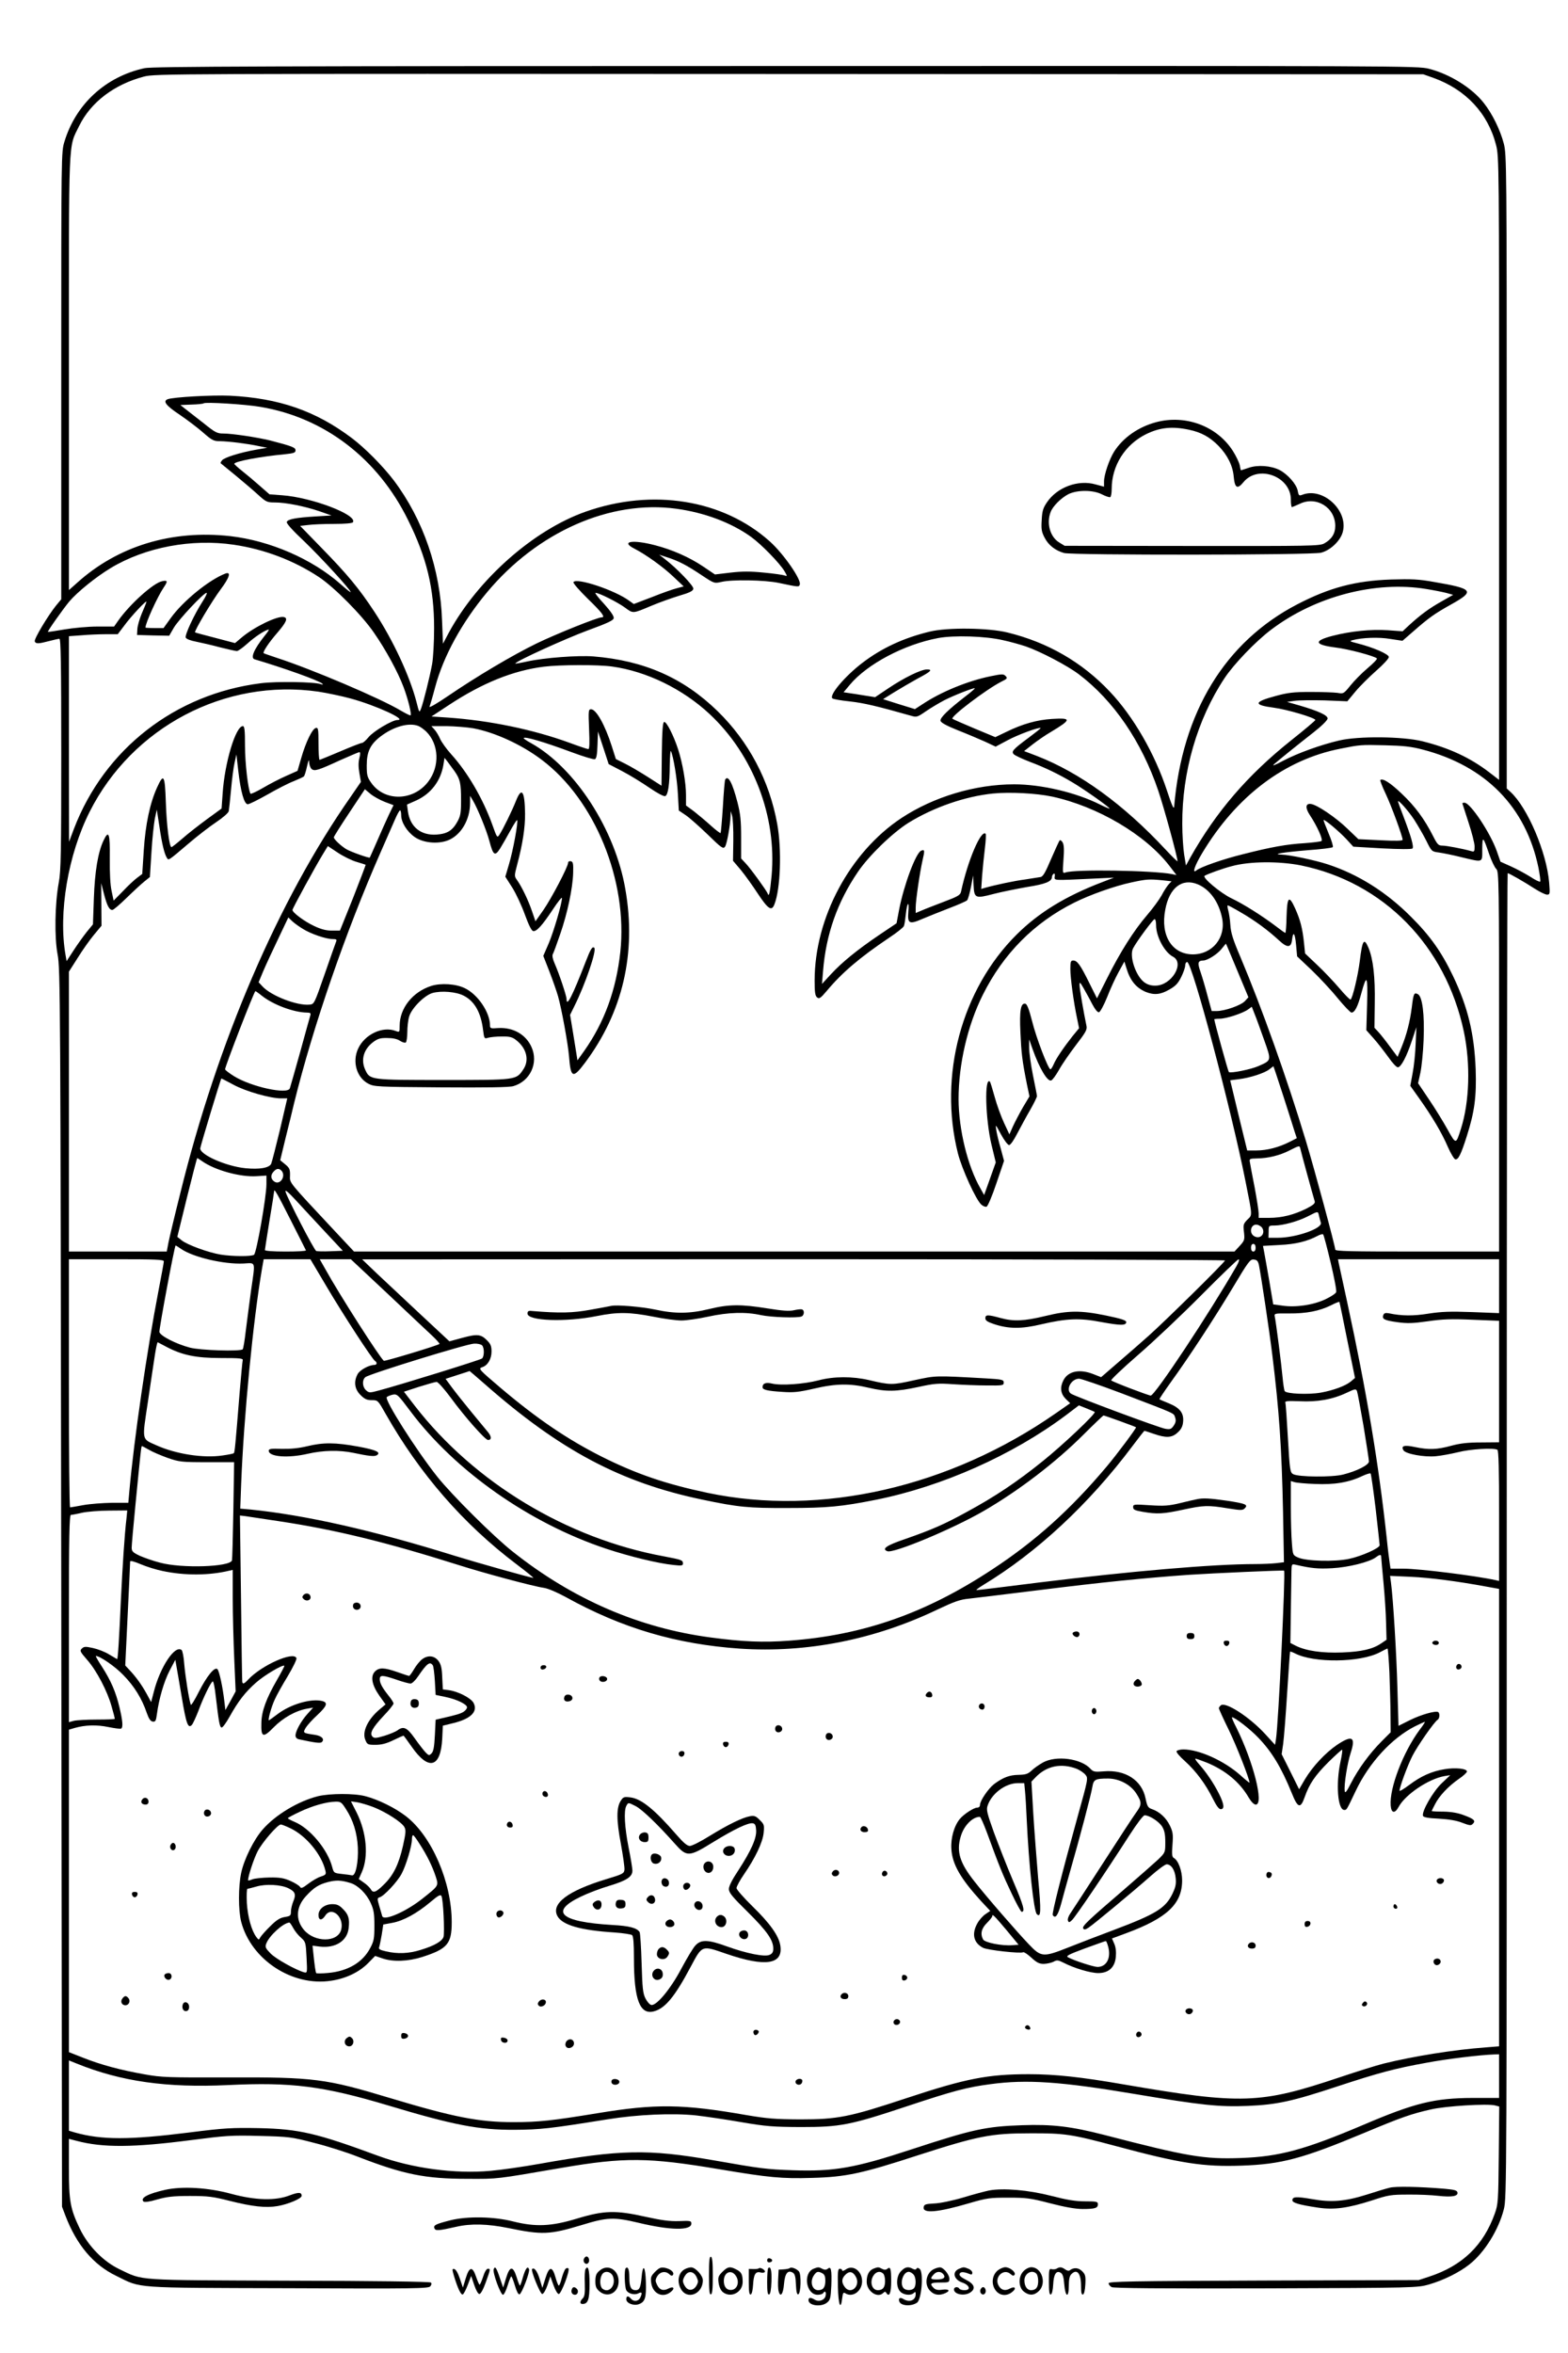 <?xml version="1.0" standalone="no"?>
<!DOCTYPE svg PUBLIC "-//W3C//DTD SVG 20010904//EN"
 "http://www.w3.org/TR/2001/REC-SVG-20010904/DTD/svg10.dtd">
<svg version="1.0" xmlns="http://www.w3.org/2000/svg"
 width="1024pt" height="1536pt" viewBox="0 0 1024 1536"
 preserveAspectRatio="xMidYMid meet">

<g transform="translate(0,1536) scale(0.1,-0.1)"
fill="#000000" stroke="none">
<path d="M944 14915 c-253 -55 -448 -233 -523 -479 -21 -68 -21 -74 -21 -1528
l0 -1460 -34 -41 c-53 -66 -145 -219 -139 -234 7 -17 25 -16 93 2 30 8 61 15
68 15 9 0 12 -157 12 -752 0 -639 -2 -766 -16 -838 -26 -141 -29 -358 -8 -470
18 -91 19 -272 24 -4135 l5 -4040 22 -58 c73 -191 183 -322 333 -394 167 -82
94 -77 1121 -80 827 -4 917 -2 929 12 8 10 10 19 4 25 -6 6 -376 11 -924 12
-1020 4 -951 -1 -1110 75 -106 51 -204 151 -259 265 -62 130 -71 178 -71 396
l0 190 50 -13 c173 -46 372 -44 750 5 225 29 261 32 445 27 192 -5 206 -6 355
-45 85 -21 214 -62 285 -90 302 -117 442 -145 720 -145 199 -1 179 -3 615 72
410 70 565 68 1025 -9 326 -55 413 -63 609 -57 220 6 324 28 692 148 391 126
477 143 729 143 228 1 270 -5 565 -84 417 -112 569 -136 819 -127 260 9 398
46 796 212 248 104 312 126 440 155 94 22 369 39 419 26 l27 -7 -3 -317 c-3
-301 -4 -320 -26 -382 -74 -207 -211 -340 -427 -411 l-70 -23 -1012 -3 c-873
-3 -1013 -6 -1013 -18 0 -8 9 -19 20 -25 14 -7 321 -10 1007 -8 978 3 989 4
1064 25 94 27 198 78 265 131 99 78 190 224 225 360 19 74 19 159 19 4399 0
2377 3 4323 6 4323 9 0 107 -56 178 -102 33 -21 68 -38 79 -38 19 0 20 5 14
78 -16 196 -140 488 -251 591 l-26 24 0 2067 c0 2009 -1 2069 -19 2142 -24 91
-75 195 -131 266 -77 98 -221 188 -358 223 -74 19 -155 19 -4201 18 -3380 0
-4137 -3 -4187 -14z m8416 -63 c212 -76 357 -231 410 -438 20 -76 20 -120 20
-2111 l0 -2034 -65 50 c-124 95 -262 159 -435 202 -128 32 -420 35 -545 5
-120 -28 -270 -82 -365 -132 -55 -30 -76 -37 -59 -22 37 32 146 120 257 207
55 43 92 80 92 91 0 21 -59 48 -181 84 l-84 24 49 7 c27 4 116 5 197 3 l148
-6 53 64 c29 35 90 95 135 135 46 40 83 80 83 90 0 19 -104 64 -209 90 -46 12
-50 14 -28 20 63 17 172 21 247 8 l79 -12 68 59 c105 92 140 117 251 179 156
87 144 102 -113 146 -100 18 -146 20 -280 16 -234 -8 -403 -53 -613 -162 -472
-245 -752 -704 -804 -1320 -2 -22 -15 6 -47 104 -79 240 -219 484 -374 647
-180 191 -405 321 -667 385 -126 31 -393 34 -508 6 -170 -41 -313 -107 -440
-204 -114 -87 -219 -211 -196 -232 5 -5 57 -14 115 -20 90 -10 179 -31 401
-94 34 -10 40 -8 95 30 32 22 86 54 120 72 67 34 194 83 199 78 2 -2 -27 -27
-64 -55 -112 -87 -164 -138 -160 -157 2 -12 38 -32 113 -62 61 -24 141 -58
179 -75 l68 -32 77 41 c66 36 209 89 217 80 2 -1 -33 -29 -76 -61 -104 -77
-118 -92 -99 -110 8 -8 55 -30 104 -49 101 -38 190 -81 280 -135 75 -44 246
-165 241 -170 -2 -2 -30 10 -62 26 -157 79 -383 132 -561 132 -254 0 -525 -81
-736 -220 -337 -223 -567 -652 -567 -1061 0 -76 3 -99 16 -110 14 -11 22 -6
62 41 101 121 216 219 408 348 50 33 94 68 97 77 4 8 9 44 13 80 8 77 23 88
16 12 -6 -77 6 -83 93 -45 39 16 117 48 175 70 58 22 110 45 116 51 6 7 17 46
25 87 l14 75 3 -62 c4 -87 11 -90 129 -59 54 14 154 34 222 46 121 19 161 36
161 66 0 7 5 16 11 20 7 4 9 -2 7 -17 -3 -28 -14 -27 242 -15 l145 7 -78 -30
c-238 -91 -413 -198 -557 -341 -361 -358 -512 -922 -384 -1430 26 -101 117
-302 153 -334 11 -10 27 -16 34 -13 8 3 37 71 64 152 l50 147 -22 82 c-13 44
-26 99 -29 121 -6 38 -5 37 31 -30 21 -39 45 -70 53 -70 9 0 31 32 53 75 22
41 59 111 85 155 25 44 45 85 44 90 0 6 -12 66 -26 135 -14 69 -25 150 -25
180 l0 55 23 -65 c44 -124 97 -213 121 -203 9 3 31 34 51 69 19 35 69 107 110
161 66 86 75 102 69 128 -18 86 -45 242 -45 264 0 23 3 21 26 -19 14 -25 40
-71 56 -103 19 -36 36 -57 45 -55 8 2 32 46 53 98 20 52 54 126 75 164 l38 69
12 -39 c25 -85 63 -131 127 -159 55 -22 97 -18 154 15 41 23 58 41 78 82 14
28 26 62 26 75 0 13 6 23 13 23 32 0 289 -966 381 -1432 46 -231 46 -217 12
-250 -26 -27 -28 -33 -22 -82 5 -49 4 -54 -28 -89 l-34 -37 -2875 0 -2875 0
-120 128 c-315 337 -299 317 -298 368 1 40 -3 50 -31 73 l-33 27 35 145 c20
79 45 182 56 229 124 502 336 1116 564 1635 36 83 78 178 93 212 15 35 30 63
35 63 4 0 7 -15 7 -32 0 -46 38 -107 88 -142 54 -38 149 -48 217 -22 85 33
145 134 145 245 l0 46 18 -30 c30 -50 90 -196 108 -265 25 -95 36 -102 70 -49
15 24 45 77 67 117 22 40 42 71 44 68 9 -8 -27 -202 -53 -288 l-24 -81 46 -72
c25 -40 62 -120 82 -176 25 -68 43 -105 54 -107 22 -4 58 35 129 142 32 49 59
82 59 74 0 -36 -54 -219 -86 -295 l-36 -83 40 -102 c22 -57 47 -129 56 -160
24 -84 65 -311 72 -392 11 -144 25 -150 105 -43 246 329 336 715 263 1132 -67
391 -329 794 -616 954 -26 14 -48 29 -48 32 0 15 130 -23 318 -93 73 -27 139
-47 147 -44 10 4 15 29 17 93 l3 88 35 -106 35 -107 90 -47 c50 -26 129 -75
177 -108 51 -35 93 -57 102 -54 19 7 29 74 30 204 1 56 4 96 7 90 16 -29 41
-181 46 -280 l6 -108 46 -31 c25 -17 90 -75 144 -127 90 -88 100 -94 112 -78
12 17 34 137 36 200 l1 32 9 -30 c5 -16 9 -89 8 -162 l-2 -132 51 -60 c28 -34
78 -104 112 -156 67 -101 90 -116 108 -67 39 100 48 355 18 522 -51 284 -186
539 -390 738 -223 217 -479 330 -811 357 -99 8 -323 -9 -432 -33 -45 -10 -80
-16 -78 -13 11 18 326 161 471 215 134 49 170 66 172 81 2 13 -21 46 -63 93
-37 39 -62 72 -56 72 23 0 144 -61 192 -96 55 -40 48 -41 174 12 50 21 131 50
180 65 69 20 91 31 93 46 3 18 -107 133 -188 195 l-35 27 55 -18 c74 -24 127
-52 224 -117 80 -53 81 -53 126 -43 70 17 283 13 375 -6 133 -28 132 -28 138
-11 12 31 -105 200 -195 281 -305 274 -766 349 -1203 195 -341 -120 -704 -441
-894 -790 l-38 -72 -6 149 c-11 337 -123 662 -316 918 -71 93 -188 211 -273
275 -236 178 -476 261 -798 277 -114 5 -368 -9 -405 -23 -33 -13 -12 -41 78
-101 50 -34 120 -87 155 -118 57 -50 68 -55 110 -55 57 -1 177 -16 252 -32
l55 -11 -75 -13 c-101 -18 -205 -50 -220 -69 -7 -9 -11 -17 -9 -19 2 -2 47
-38 99 -81 52 -43 119 -100 148 -127 50 -45 57 -48 107 -48 71 0 192 -24 290
-57 l80 -28 -100 -6 c-134 -8 -185 -18 -192 -36 -4 -9 35 -53 116 -129 108
-104 301 -314 301 -329 0 -4 -30 20 -67 53 -185 163 -459 282 -718 312 -382
43 -735 -64 -1002 -305 l-53 -47 0 1419 c0 1573 -5 1463 67 1611 76 155 229
271 423 322 74 19 147 19 4215 17 l4140 -2 65 -23z m-7660 -2148 c419 -70 768
-338 965 -739 122 -246 170 -445 170 -705 0 -93 -6 -196 -13 -235 -16 -87 -57
-250 -72 -290 -12 -30 -12 -29 -30 42 -44 170 -153 404 -274 588 -101 154
-179 247 -344 416 l-142 146 52 6 c29 4 106 7 170 7 72 0 119 4 123 11 30 48
-268 162 -463 176 l-82 6 -64 56 c-35 31 -86 74 -114 96 -28 22 -51 43 -52 47
0 16 172 48 333 63 56 6 67 10 67 25 0 19 -21 27 -167 65 -82 20 -246 45 -304
45 -41 0 -53 6 -130 68 -47 37 -100 78 -118 92 l-33 26 73 3 c41 1 76 5 79 8
9 10 273 -6 370 -23z m2717 -665 c183 -25 357 -90 487 -183 68 -49 189 -173
220 -226 18 -31 18 -33 1 -27 -9 4 -70 13 -135 19 -91 9 -142 9 -220 0 l-101
-12 -77 52 c-89 60 -202 110 -315 139 -145 38 -227 25 -135 -22 76 -39 188
-119 256 -184 l67 -63 -45 -12 c-25 -6 -98 -32 -163 -58 l-118 -45 -28 20
c-93 70 -347 154 -366 123 -4 -6 38 -54 94 -109 95 -92 116 -121 90 -121 -27
0 -298 -109 -424 -170 -158 -77 -391 -215 -580 -344 -72 -49 -124 -79 -120
-69 4 10 21 67 37 128 54 202 174 421 339 619 329 394 804 604 1236 545z
m-2890 -235 c199 -29 393 -103 556 -211 101 -67 281 -249 359 -363 78 -112
157 -258 193 -354 32 -85 56 -186 45 -186 -5 0 -33 14 -62 31 -135 81 -583
271 -808 344 -47 16 -86 29 -88 31 -8 6 33 69 88 132 62 72 72 98 43 104 -41
9 -192 -64 -273 -132 l-45 -38 -129 34 c-70 18 -130 34 -132 36 -7 8 111 206
168 282 57 76 69 116 30 102 -107 -41 -278 -180 -358 -292 l-46 -64 -59 0
c-32 0 -59 2 -59 3 0 30 78 201 119 262 28 41 26 49 -10 41 -57 -11 -210 -149
-286 -256 l-28 -40 -110 0 c-60 0 -157 -9 -215 -19 -58 -10 -106 -17 -107 -16
-5 3 98 148 139 198 54 63 172 159 271 219 226 136 529 193 804 152z m7788
-289 c50 -8 109 -20 132 -26 l43 -12 -74 -42 c-82 -46 -136 -86 -209 -152
l-47 -44 -98 7 c-109 7 -239 -6 -357 -36 -129 -33 -123 -59 18 -77 83 -10 252
-55 269 -71 4 -4 -24 -33 -61 -64 -38 -32 -88 -83 -112 -113 -43 -53 -45 -55
-84 -48 -22 3 -101 6 -175 6 -113 0 -151 -5 -228 -26 -146 -39 -149 -59 -12
-77 85 -11 270 -66 270 -80 0 -4 -71 -64 -158 -133 -285 -227 -490 -466 -658
-764 l-29 -53 -12 73 c-6 39 -12 128 -12 197 -2 340 98 685 276 953 60 91 205
242 305 317 288 218 682 320 1013 265z m-7993 -83 c-54 -84 -116 -217 -109
-234 3 -9 31 -20 69 -27 34 -7 105 -23 156 -37 52 -13 101 -24 109 -24 8 0 40
23 70 50 48 44 119 90 138 90 4 0 -9 -19 -28 -42 -69 -87 -93 -144 -64 -152
189 -56 422 -139 442 -159 7 -7 3 -7 -10 -3 -40 15 -291 19 -391 6 -560 -70
-1022 -430 -1221 -950 l-32 -85 -1 671 0 671 83 6 c45 4 117 7 159 7 l77 0 41
54 c46 64 154 178 146 156 -2 -8 -16 -43 -31 -77 -14 -34 -27 -79 -28 -100
l-2 -38 105 -3 105 -2 30 52 c31 53 195 228 214 228 6 0 -6 -26 -27 -58z
m5228 -251 c47 -10 114 -29 150 -41 97 -34 269 -124 346 -182 227 -172 410
-440 518 -759 38 -112 126 -434 126 -461 0 -4 -34 29 -77 75 -275 296 -561
503 -841 612 l-84 32 56 44 c31 24 84 61 119 81 135 81 137 93 8 85 -98 -6
-194 -33 -298 -84 l-73 -35 -137 57 c-76 32 -140 60 -143 63 -15 13 221 192
319 242 39 19 42 23 28 37 -13 14 -23 14 -96 -1 -149 -30 -325 -102 -445 -182
l-51 -33 -104 32 -104 33 74 46 c41 25 109 65 151 88 89 47 101 60 61 60 -38
0 -149 -54 -253 -124 l-85 -57 -70 11 c-38 6 -85 14 -103 16 l-33 5 41 49
c113 135 354 263 577 305 103 19 308 13 423 -14z m-2553 -172 c225 -31 461
-146 637 -310 285 -266 440 -670 405 -1056 -11 -114 -17 -142 -26 -115 -8 20
-112 164 -144 197 l-29 31 0 136 c0 110 -4 153 -24 231 -33 127 -61 180 -80
148 -3 -4 -10 -84 -15 -176 -6 -92 -13 -170 -15 -173 -3 -2 -31 19 -63 48 -32
29 -82 71 -110 93 l-53 39 0 68 c0 79 -22 208 -52 300 -29 89 -76 182 -91 177
-9 -3 -13 -60 -15 -210 l-2 -206 -89 57 c-49 31 -116 71 -149 87 l-60 30 -27
85 c-44 137 -101 240 -135 240 -17 0 -18 -8 -13 -130 4 -90 3 -130 -5 -130 -6
0 -60 18 -122 41 -238 87 -523 146 -798 165 l-104 7 114 75 c217 143 419 225
620 250 105 13 353 14 445 1z m-1918 -164 c58 -9 154 -29 212 -45 165 -45 371
-140 305 -140 -34 0 -157 -73 -189 -112 -17 -21 -36 -38 -44 -38 -7 0 -71 -25
-141 -55 -71 -30 -132 -55 -135 -55 -4 0 -7 48 -7 106 0 95 -2 105 -17 102
-23 -4 -66 -92 -96 -197 l-24 -83 -74 -33 c-41 -18 -109 -53 -151 -78 -43 -25
-80 -42 -82 -38 -16 25 -36 202 -36 312 0 103 -3 129 -14 129 -47 0 -119 -239
-132 -440 l-7 -98 -96 -70 c-53 -39 -125 -95 -160 -126 -36 -31 -68 -56 -71
-56 -14 0 -32 140 -37 293 -6 179 -14 192 -57 97 -47 -103 -76 -241 -87 -410
l-10 -155 -32 -24 c-18 -13 -60 -52 -93 -87 l-62 -63 -13 62 c-9 40 -13 116
-12 215 2 164 -7 187 -41 115 -36 -76 -57 -202 -63 -377 l-6 -170 -41 -50
c-22 -28 -61 -82 -86 -121 l-45 -69 -7 40 c-48 273 16 654 157 934 279 554
885 873 1494 785z m653 -224 c13 -5 36 -22 52 -37 83 -83 89 -226 13 -326 -97
-128 -285 -132 -372 -9 -27 38 -30 51 -30 114 0 90 23 138 91 190 84 64 184
92 246 68z m358 -15 c140 -26 316 -106 448 -206 347 -261 563 -790 513 -1255
-27 -247 -104 -458 -235 -644 l-45 -63 -5 33 c-3 19 -14 86 -24 149 l-19 115
28 57 c71 142 147 364 130 381 -12 12 -25 -10 -55 -88 -88 -227 -126 -302
-126 -247 0 21 -48 165 -78 233 -12 27 -17 51 -12 60 5 8 26 66 48 130 48 138
82 300 85 400 2 63 -1 74 -15 77 -10 2 -18 -2 -18 -10 0 -26 -109 -233 -161
-308 l-52 -74 -22 64 c-24 71 -66 159 -97 203 -20 28 -20 28 0 105 35 131 52
241 51 331 -2 148 -22 177 -59 84 -26 -66 -85 -186 -108 -221 -15 -23 -16 -22
-47 65 -61 169 -161 341 -268 459 -30 33 -62 78 -72 99 -9 22 -26 50 -37 62
l-21 23 99 0 c54 -1 133 -7 174 -14z m6201 -139 c411 -107 674 -375 756 -771
9 -47 15 -88 11 -91 -3 -3 -32 10 -63 31 -32 20 -89 51 -127 68 l-69 31 -24
69 c-42 119 -173 316 -211 316 -8 0 -14 -2 -14 -4 0 -1 18 -57 40 -124 22 -66
40 -137 40 -157 0 -34 -2 -37 -22 -31 -56 16 -162 36 -189 36 -25 0 -32 7 -60
62 -56 111 -118 195 -205 277 -75 72 -125 103 -140 89 -2 -3 13 -43 35 -89 38
-80 111 -280 111 -301 0 -7 -48 -8 -145 -3 l-144 7 -71 68 c-75 73 -200 158
-240 162 -34 4 -37 -25 -7 -71 49 -74 89 -163 77 -171 -6 -4 -56 -10 -109 -14
-118 -7 -219 -25 -403 -72 -131 -32 -279 -84 -305 -106 -30 -24 -10 33 38 113
223 372 539 611 904 682 125 25 131 26 290 22 119 -3 170 -8 246 -28z m-6944
-56 c-7 -27 -7 -57 0 -97 l10 -58 -66 -96 c-472 -674 -871 -1601 -1115 -2595
-36 -143 -70 -286 -76 -317 l-11 -58 -320 0 -319 0 0 913 0 914 58 91 c31 50
79 118 106 150 l49 59 -1 139 -1 139 19 -74 c20 -76 34 -101 54 -101 7 0 48
35 92 78 43 42 96 91 116 107 l37 30 10 160 c5 88 16 187 22 220 l13 60 17
-110 c17 -116 33 -180 49 -205 11 -18 7 -21 141 93 57 49 139 112 181 140 45
30 80 61 82 72 2 11 9 75 15 141 6 67 16 146 23 175 l12 54 12 -106 c16 -139
39 -219 62 -219 10 0 68 29 130 64 61 35 137 74 169 86 32 13 62 27 67 31 5 4
14 34 21 66 10 43 13 50 14 27 1 -17 8 -37 16 -44 20 -16 42 -9 190 59 61 27
115 50 121 51 8 0 8 -11 1 -39z m622 -86 c36 -52 42 -77 42 -192 0 -80 -4
-100 -23 -135 -33 -60 -67 -81 -137 -86 -102 -7 -173 50 -187 151 l-6 45 61
27 c96 44 160 128 177 234 l7 44 19 -24 c10 -13 31 -42 47 -64z m-455 -200
l56 -21 -31 -64 c-17 -36 -51 -112 -76 -170 -25 -58 -47 -106 -48 -108 -5 -5
-126 38 -154 55 -37 23 -81 65 -81 77 0 5 46 78 102 162 l101 152 37 -31 c21
-17 63 -40 94 -52z m4357 35 c296 -64 609 -248 766 -452 l46 -60 -29 6 c-123
24 -642 33 -697 10 -18 -6 -18 -2 -12 83 5 63 4 97 -5 113 -6 12 -16 18 -20
14 -4 -5 -29 -60 -56 -122 -36 -85 -52 -114 -68 -117 -12 -2 -57 -9 -101 -16
-70 -9 -193 -35 -264 -55 l-23 -7 6 89 c4 49 12 128 18 177 6 48 8 90 5 94
-30 30 -117 -174 -161 -378 -5 -22 -20 -31 -113 -66 -60 -23 -125 -48 -145
-57 l-38 -16 0 36 c0 46 27 230 45 309 15 64 14 71 -9 62 -35 -14 -113 -224
-144 -384 l-17 -90 -113 -76 c-142 -96 -242 -177 -316 -257 l-58 -63 7 84 c19
239 93 450 228 648 72 106 225 254 330 320 164 101 368 172 551 191 110 11
283 2 387 -20z m2364 -150 c23 -36 59 -97 79 -137 35 -71 36 -72 83 -78 27 -4
93 -17 148 -31 144 -34 135 -38 135 54 1 87 5 84 45 -33 15 -44 36 -87 46 -97
18 -16 19 -59 19 -1257 l0 -1241 -535 0 c-439 0 -535 2 -535 13 0 22 -137 529
-191 707 -125 414 -289 872 -428 1202 -49 114 -63 160 -66 210 -2 35 -9 78
-14 96 -5 17 -6 32 -3 32 4 0 43 -21 87 -47 90 -52 177 -116 248 -182 54 -50
79 -49 85 5 7 59 19 43 26 -32 l7 -77 94 -89 c51 -49 128 -131 170 -183 43
-52 84 -95 91 -95 21 0 41 38 64 125 36 131 43 118 38 -70 l-5 -170 48 -54
c26 -29 69 -85 96 -122 28 -40 54 -68 63 -66 21 3 56 70 90 172 l30 90 -5
-110 c-2 -60 -11 -147 -20 -192 l-15 -81 59 -83 c83 -117 146 -222 186 -315
19 -43 41 -80 49 -82 19 -4 37 31 75 151 51 160 64 259 58 437 -9 232 -51 406
-148 609 -74 155 -149 262 -274 386 -161 162 -346 278 -545 343 -79 26 -248
62 -299 63 -74 2 12 16 170 29 85 6 158 15 163 20 4 4 -8 45 -28 91 -19 46
-34 84 -32 86 6 6 100 -73 148 -124 l46 -50 189 -11 c110 -6 192 -6 197 -1 11
10 -8 77 -60 213 -19 48 -34 91 -34 94 0 15 66 -59 105 -118z m-6907 -276 c31
-9 58 -18 60 -19 1 -1 -36 -99 -82 -216 l-86 -214 -52 0 c-38 0 -72 9 -118 31
-62 29 -140 87 -140 104 0 10 152 288 197 361 l34 56 65 -43 c36 -24 91 -51
122 -60z m6167 -23 c540 -110 946 -524 1065 -1086 44 -209 37 -458 -19 -633
-33 -104 -32 -104 -87 -6 -27 49 -81 137 -121 196 l-72 107 15 68 c8 38 18
133 21 213 7 169 -8 284 -37 300 -25 13 -29 6 -40 -85 -12 -95 -34 -180 -67
-261 l-26 -63 -50 67 c-27 37 -61 80 -75 95 l-26 28 2 162 c3 168 -10 286 -41
360 -29 68 -40 52 -57 -88 -12 -95 -47 -242 -60 -250 -4 -2 -37 31 -74 75 -37
43 -102 112 -145 152 l-78 74 -7 69 c-10 95 -24 149 -57 223 -41 91 -53 80
-57 -51 -1 -59 -5 -107 -8 -107 -3 0 -31 20 -62 44 -90 68 -210 144 -290 182
-71 34 -193 136 -175 147 19 12 122 49 178 63 117 32 307 33 450 5z m-906 -97
l62 -7 -20 -21 c-10 -12 -31 -43 -45 -71 -15 -27 -58 -86 -96 -130 -85 -99
-174 -239 -260 -411 l-66 -131 -50 100 c-58 118 -79 147 -105 147 -16 0 -19
-7 -19 -55 0 -57 21 -215 44 -323 l13 -64 -42 -51 c-57 -72 -109 -148 -124
-185 -8 -18 -17 -32 -21 -32 -14 0 -93 205 -120 315 -20 78 -33 111 -44 113
-30 6 -39 -45 -32 -188 6 -134 11 -181 42 -336 l17 -81 -43 -72 c-23 -40 -52
-96 -65 -124 l-23 -52 -35 75 c-19 41 -47 117 -61 169 -14 51 -28 96 -31 100
-37 36 -30 -243 10 -411 l28 -116 -38 -107 -38 -106 -24 43 c-84 146 -142 384
-143 583 0 228 59 482 158 680 134 269 335 472 598 603 102 51 265 109 374
132 97 21 114 22 199 14z m234 -27 c78 -33 137 -115 158 -220 26 -127 -62
-236 -190 -237 -137 0 -214 123 -181 292 26 143 110 208 213 165z m-5846 -290
c52 -33 152 -67 194 -67 26 0 30 -3 24 -17 -4 -10 -38 -106 -75 -213 -68 -195
-68 -195 -99 -198 -80 -8 -246 56 -304 116 l-28 30 30 72 c17 40 61 135 98
212 l66 139 26 -25 c14 -13 45 -35 68 -49z m5573 24 c0 -75 55 -177 110 -206
79 -41 -8 -187 -112 -189 -30 -1 -53 6 -74 21 -57 41 -101 173 -74 223 24 46
131 190 140 190 6 0 10 -17 10 -39z m530 -296 l73 -175 -23 -25 c-26 -28 -132
-65 -185 -65 l-32 0 -27 99 c-14 54 -35 125 -46 157 -21 59 -17 73 18 74 27 0
92 41 119 75 15 19 29 35 29 35 1 0 34 -79 74 -175z m-6370 -165 c74 -59 209
-109 294 -110 22 0 27 -4 23 -17 -3 -10 -33 -117 -66 -238 -34 -121 -64 -228
-68 -239 -13 -43 -252 9 -365 79 -32 20 -58 40 -58 45 0 19 190 510 198 510 2
0 21 -13 42 -30z m6545 -287 c49 -138 50 -134 -36 -172 -49 -22 -184 -49 -194
-39 -5 5 -95 331 -95 344 0 2 16 4 35 4 43 0 150 35 185 60 l25 18 18 -46 c11
-26 38 -102 62 -169z m125 -365 c34 -106 68 -212 75 -236 l14 -42 -47 -24
c-71 -36 -149 -56 -216 -56 l-61 0 -56 229 -55 229 55 7 c74 9 170 40 201 65
14 11 26 20 26 20 1 0 30 -87 64 -192z m-6857 72 c80 -44 242 -90 312 -90 l41
0 -47 -202 c-27 -112 -53 -213 -58 -225 -13 -27 -76 -38 -168 -29 -129 13
-301 90 -295 131 4 24 134 455 138 455 1 0 36 -18 77 -40z m6970 -422 c4 -20
79 -294 93 -340 4 -13 -10 -25 -55 -48 -81 -40 -160 -60 -243 -60 l-68 0 0 29
c0 16 -12 92 -26 168 -15 76 -29 150 -31 164 -5 25 -3 26 47 27 73 1 149 20
211 52 68 34 66 34 72 8z m-7173 -78 c83 -59 250 -105 356 -98 l64 4 0 -56 c0
-84 -65 -450 -81 -461 -19 -12 -140 -11 -217 1 -80 13 -219 64 -255 93 l-29
23 63 257 c35 141 65 257 67 257 2 0 17 -9 32 -20z m520 -64 c28 -35 -11 -93
-47 -70 -25 16 -28 42 -7 65 20 23 37 24 54 5z m282 -396 l117 -125 -81 -3
c-45 -2 -87 -1 -93 2 -13 4 -188 343 -200 386 -5 17 15 1 67 -55 40 -44 126
-136 190 -205z m-225 78 c54 -106 99 -196 101 -200 2 -5 -57 -8 -132 -8 -82 0
-136 4 -136 10 0 5 14 91 30 192 17 100 30 185 30 190 0 23 18 -8 107 -184z
m6717 25 c4 -16 9 -36 12 -45 11 -37 -162 -98 -281 -98 l-61 0 1 40 c0 39 0
40 38 40 56 0 156 28 218 60 68 35 66 35 73 3z m-372 -77 c24 -36 -8 -76 -47
-58 -44 20 -26 90 20 76 11 -4 23 -12 27 -18z m448 -228 c23 -97 40 -184 36
-193 -3 -9 -35 -30 -71 -47 -79 -37 -193 -54 -280 -41 l-60 8 -26 155 c-15 85
-30 171 -34 191 l-7 36 109 6 c105 5 179 23 249 60 16 9 32 12 35 9 4 -4 26
-87 49 -184z m-490 97 c0 -16 -6 -25 -15 -25 -9 0 -15 9 -15 25 0 16 6 25 15
25 9 0 15 -9 15 -25z m-7017 -8 c81 -55 280 -101 407 -95 83 4 78 22 49 -180
-11 -81 -26 -198 -34 -260 -7 -62 -16 -116 -20 -120 -15 -15 -279 -7 -345 11
-91 24 -194 77 -199 102 -3 17 99 565 106 565 1 0 18 -10 36 -23z m-113 -81
c0 -7 -16 -94 -35 -192 -76 -394 -160 -971 -190 -1306 l-7 -78 -107 0 c-58 -1
-142 -7 -186 -15 -44 -8 -83 -15 -87 -15 -5 0 -8 365 -8 810 l0 810 310 0
c255 0 310 -2 310 -14z m1062 -163 c111 -188 299 -476 317 -487 16 -10 13 -26
-4 -26 -35 0 -97 -34 -110 -61 -26 -49 -19 -97 19 -135 27 -27 42 -34 74 -34
40 0 40 0 92 -92 221 -389 506 -717 853 -979 65 -49 114 -89 110 -89 -16 0
-371 100 -513 144 -533 166 -971 265 -1333 302 l-68 6 6 162 c17 438 78 1065
136 1404 l11 62 153 0 152 0 105 -177z m396 -45 c130 -123 261 -246 292 -275
30 -28 53 -54 50 -56 -10 -10 -355 -114 -363 -110 -22 13 -291 433 -381 596
l-38 67 102 0 101 0 237 -222z m5472 214 c0 -11 -396 -401 -500 -493 -47 -42
-135 -119 -197 -172 l-112 -97 -51 20 c-89 35 -164 20 -195 -40 -24 -46 -19
-87 14 -121 l30 -29 -93 -65 c-695 -484 -1535 -676 -2276 -520 -274 58 -464
123 -690 236 -224 113 -419 245 -656 445 -147 125 -152 130 -125 139 36 11 61
54 61 102 0 36 -6 50 -29 73 -40 41 -65 43 -161 17 l-85 -23 -190 177 c-104
97 -233 218 -285 267 l-95 91 2818 1 c1549 0 2817 -4 2817 -8z m74 -39 c-178
-309 -531 -842 -559 -843 -14 0 -248 89 -258 99 -4 4 75 79 175 166 101 87
287 263 413 390 127 128 236 233 243 234 8 1 3 -16 -14 -46z m148 7 c13 -64
67 -422 87 -585 45 -365 61 -601 70 -1021 l6 -332 -50 -6 c-27 -3 -90 -6 -138
-6 -275 0 -818 -47 -1409 -120 -219 -28 -403 -50 -410 -50 -7 0 13 15 44 34
349 211 689 527 972 904 42 56 78 102 80 102 2 0 29 -9 61 -20 81 -28 118 -26
155 8 22 19 33 39 36 67 7 59 -19 94 -92 124 -32 13 -61 25 -62 27 -2 1 31 51
74 111 123 170 281 412 404 616 103 173 115 188 138 185 21 -2 28 -10 34 -38z
m1568 -136 l0 -176 -177 7 c-145 5 -198 3 -283 -10 -99 -16 -174 -16 -260 2
-22 4 -31 1 -36 -11 -10 -27 6 -35 91 -47 66 -9 101 -8 200 6 96 14 153 16
292 10 l173 -7 0 -397 0 -396 -118 -1 c-88 0 -137 -6 -196 -22 -92 -25 -145
-27 -236 -8 -70 15 -93 8 -74 -22 15 -23 133 -45 210 -38 34 3 99 15 145 26
81 21 234 30 258 16 8 -5 11 -130 11 -432 l0 -424 -22 5 c-131 29 -500 75
-603 75 l-84 0 -5 33 c-3 17 -13 97 -21 177 -53 484 -130 944 -257 1530 -28
129 -53 245 -56 258 l-4 22 526 0 526 0 0 -176z m-991 -354 l50 -245 -27 -23
c-35 -29 -114 -58 -197 -73 -81 -14 -223 -8 -235 10 -4 7 -10 47 -14 90 -7 80
-43 361 -51 397 -4 20 -1 21 93 20 113 -1 199 16 274 53 29 15 54 25 55 22 2
-3 25 -116 52 -251z m-7712 -42 c102 -54 193 -73 355 -73 127 0 147 -2 143
-15 -2 -8 -11 -103 -20 -210 -28 -348 -32 -390 -38 -396 -2 -3 -36 -10 -73
-15 -126 -19 -306 9 -434 67 -96 43 -93 26 -54 284 18 124 39 262 46 308 7 45
15 81 18 80 3 -2 28 -15 57 -30z m2061 10 c16 -16 15 -73 0 -86 -12 -10 -538
-173 -674 -209 -60 -16 -64 -16 -84 2 -24 22 -26 67 -4 85 24 21 664 218 710
219 22 1 45 -4 52 -11z m19 -254 c491 -432 888 -642 1418 -753 238 -50 303
-56 560 -55 259 0 350 9 577 54 432 87 890 291 1237 550 l87 66 50 -20 c27
-11 51 -21 53 -23 11 -9 -207 -215 -339 -321 -166 -134 -312 -232 -497 -332
-147 -81 -228 -116 -403 -177 -121 -41 -154 -64 -115 -79 40 -16 426 145 630
263 229 133 469 316 653 500 68 68 126 123 129 123 7 0 206 -72 212 -77 5 -3
-126 -179 -193 -258 -236 -280 -464 -485 -746 -670 -434 -286 -841 -429 -1325
-465 -170 -13 -306 -7 -515 21 -467 62 -899 249 -1290 559 -125 98 -398 370
-494 490 -139 175 -347 503 -330 520 5 5 23 12 39 16 29 5 34 0 115 -108 292
-390 777 -731 1279 -898 155 -51 339 -96 440 -106 52 -6 61 -4 61 9 0 23 -7
25 -122 47 -635 116 -1241 482 -1629 983 l-71 92 98 32 c55 17 106 32 115 32
9 1 49 -44 95 -106 89 -122 223 -273 241 -273 24 0 24 21 1 50 -12 15 -62 75
-109 132 -47 57 -104 129 -127 160 l-42 57 77 25 c43 14 79 25 80 26 1 0 46
-39 100 -86z m4157 -59 c361 -138 340 -128 350 -157 7 -20 5 -33 -8 -53 -16
-24 -23 -27 -55 -22 -37 5 -596 213 -618 230 -35 27 4 97 54 97 14 0 139 -43
277 -95z m1581 -215 c19 -116 35 -220 35 -230 0 -23 -78 -63 -170 -86 -73 -18
-290 -16 -325 3 -20 11 -22 27 -34 233 -7 122 -14 227 -17 234 -4 10 17 12 93
9 116 -6 216 12 307 55 57 27 61 27 68 11 4 -10 23 -114 43 -229z m-7932 -154
c23 -14 78 -37 122 -53 76 -26 89 -28 257 -28 l177 0 -5 -315 c-3 -173 -7
-320 -9 -326 -13 -43 -329 -53 -469 -15 -44 11 -103 32 -133 45 -46 22 -53 29
-53 54 0 15 11 143 25 283 34 347 37 379 42 379 3 0 23 -11 46 -24z m8011
-386 c14 -124 26 -230 26 -237 0 -19 -119 -72 -200 -89 -93 -20 -277 -15 -331
8 -36 16 -36 16 -42 93 -4 43 -7 152 -7 243 l0 164 23 -7 c12 -4 72 -10 134
-12 126 -6 222 10 308 51 28 13 53 21 56 17 3 -3 18 -107 33 -231z m-8158 -62
c-13 -110 -25 -301 -36 -523 -12 -267 -20 -395 -25 -395 -2 0 -25 14 -52 30
-27 17 -74 35 -106 42 -49 11 -59 10 -73 -4 -14 -14 -11 -20 35 -73 62 -70
133 -206 160 -305 12 -41 21 -77 21 -80 0 -3 -53 -5 -117 -5 -65 0 -133 -4
-150 -8 l-33 -9 0 676 c0 534 3 676 13 677 6 0 39 6 72 14 33 7 113 14 178 14
l118 1 -5 -52z m1001 -19 c365 -55 698 -137 1164 -284 169 -54 494 -141 560
-150 28 -4 86 -29 145 -61 367 -203 720 -307 1136 -336 437 -29 880 58 1294
257 106 50 145 64 200 69 38 4 248 30 468 57 392 49 676 78 971 99 152 10 618
31 621 27 10 -13 -37 -998 -53 -1099 l-6 -38 -65 71 c-103 112 -259 212 -289
187 -7 -6 -13 -14 -13 -19 0 -5 29 -69 65 -142 51 -105 135 -319 135 -344 0
-2 -28 20 -61 50 -105 93 -268 167 -371 167 -20 0 -40 -5 -44 -11 -4 -7 19
-34 55 -66 71 -64 135 -150 182 -245 23 -46 39 -68 51 -68 26 0 23 32 -11 100
-35 70 -82 139 -129 192 -19 21 -30 38 -25 38 5 0 38 -12 74 -26 121 -50 215
-127 273 -227 18 -30 35 -47 47 -47 55 0 -15 278 -127 503 -19 37 -32 67 -28
67 18 0 119 -78 171 -133 89 -92 151 -195 219 -362 39 -98 57 -104 84 -27 31
88 68 142 157 231 46 45 86 81 88 79 3 -2 -2 -38 -11 -79 -31 -145 -18 -314
25 -314 16 0 14 -3 75 125 87 183 235 344 387 421 32 16 61 29 64 29 3 0 -12
-24 -34 -52 -108 -146 -198 -381 -189 -494 4 -51 27 -55 52 -9 44 81 194 182
299 201 l38 6 -56 -53 c-57 -54 -132 -185 -122 -213 4 -9 35 -15 104 -18 66
-4 116 -12 153 -27 47 -18 57 -19 68 -7 21 20 9 32 -56 56 -38 15 -82 23 -134
24 -43 0 -78 2 -78 4 0 1 9 21 21 43 27 55 88 119 154 165 30 20 55 43 55 50
0 19 -76 27 -146 15 -83 -13 -156 -46 -231 -103 -35 -26 -63 -43 -63 -37 0 23
52 164 84 227 33 65 143 223 165 236 13 8 15 42 3 50 -17 10 -112 -17 -183
-52 l-76 -38 -7 246 c-6 226 -28 584 -42 689 l-6 44 134 -6 c129 -6 304 -29
489 -63 l89 -16 0 -1493 0 -1493 -87 -7 c-207 -15 -474 -58 -668 -106 -44 -11
-172 -51 -285 -89 -522 -175 -639 -179 -1410 -47 -282 49 -450 67 -620 67
-269 0 -412 -28 -799 -156 -374 -124 -450 -139 -696 -139 -162 1 -214 5 -350
28 -417 73 -594 75 -975 12 -293 -48 -384 -58 -545 -58 -228 0 -391 32 -810
158 -418 126 -495 136 -1050 134 -399 -1 -439 0 -550 20 -158 28 -285 62 -401
108 l-94 37 0 1053 0 1052 37 11 c69 20 146 22 222 6 40 -8 78 -13 82 -10 14
8 10 52 -11 140 -24 100 -55 172 -114 264 -25 38 -43 70 -40 70 26 0 123 -66
179 -124 71 -72 122 -154 154 -249 13 -37 24 -53 38 -55 18 -3 22 4 28 50 13
98 46 212 83 283 l37 70 7 -40 c4 -22 20 -114 35 -204 29 -174 41 -207 66
-181 7 8 26 49 42 90 32 87 80 186 94 194 5 3 14 -40 20 -97 20 -168 25 -200
38 -204 6 -2 29 29 52 70 56 101 103 162 174 224 53 47 174 119 184 109 2 -2
-20 -43 -48 -92 -70 -121 -101 -205 -102 -281 -3 -95 11 -100 81 -28 60 61
143 108 217 121 l40 7 -37 -41 c-42 -47 -78 -112 -78 -141 0 -13 8 -22 23 -25
106 -23 140 -27 149 -18 19 19 0 40 -44 47 -81 12 -81 12 -61 47 10 16 44 54
76 83 63 59 70 81 31 91 -72 18 -207 -21 -292 -86 -29 -22 -54 -40 -56 -40 -8
0 16 88 38 135 12 28 51 97 85 153 34 57 60 110 57 118 -18 47 -229 -47 -315
-140 -27 -29 -37 -32 -39 -13 -1 6 -5 253 -8 548 l-7 536 34 -4 c19 -3 120
-18 226 -34z m7193 -231 c0 -7 7 -83 15 -168 8 -85 16 -204 17 -264 l3 -110
-34 -23 c-55 -38 -128 -55 -256 -60 -129 -5 -235 10 -303 44 l-35 18 3 210 c2
116 4 232 4 258 1 47 2 48 26 43 105 -24 146 -28 240 -23 107 6 243 40 285 71
25 19 35 20 35 4z m-7959 -93 c145 -31 305 -30 437 2 l22 5 0 -188 c0 -104 5
-283 10 -397 l9 -208 -33 -61 -34 -61 -7 59 c-10 89 -33 196 -45 208 -18 18
-69 -45 -121 -147 -27 -54 -51 -93 -53 -85 -12 32 -37 195 -43 268 -3 44 -11
84 -17 89 -44 35 -141 -112 -182 -275 l-17 -65 -28 52 c-33 60 -69 110 -112
156 l-29 31 16 334 c9 183 16 338 16 345 0 7 27 0 69 -18 38 -16 102 -36 142
-44z m8013 -667 c3 -90 7 -213 7 -274 l1 -112 -58 -58 c-79 -79 -152 -179
-200 -272 -30 -59 -40 -71 -42 -53 -6 38 17 182 39 249 34 104 10 118 -89 52
-75 -51 -159 -140 -210 -225 l-38 -65 -57 115 -57 114 10 68 c5 37 17 187 26
333 9 146 18 266 19 268 2 2 16 -3 32 -11 123 -64 425 -60 552 6 26 14 49 25
52 26 3 0 9 -72 13 -161z m716 -2630 l0 -143 -173 0 c-249 -1 -377 -32 -712
-175 -384 -163 -549 -208 -800 -217 -244 -9 -351 10 -895 151 -215 55 -336 70
-535 63 -237 -8 -324 -27 -720 -157 -374 -123 -506 -146 -778 -137 -172 6
-205 10 -523 66 -421 73 -604 70 -1130 -24 -106 -19 -252 -40 -322 -46 -231
-21 -511 17 -732 98 -404 149 -516 175 -780 181 -175 3 -222 1 -450 -28 -397
-50 -576 -50 -753 0 l-37 11 0 229 0 230 52 -21 c290 -117 587 -159 987 -140
416 20 621 -6 1046 -133 426 -128 590 -160 825 -159 167 1 232 8 605 68 198
32 429 42 580 26 61 -7 193 -26 295 -44 165 -28 207 -31 390 -32 258 0 321 12
694 136 304 101 392 124 545 144 236 32 459 17 946 -65 429 -72 546 -85 735
-77 189 8 290 30 586 128 268 88 371 116 582 154 126 24 349 51 440 54 l32 1
0 -142z"/>
<path d="M7550 12604 c-116 -31 -216 -101 -274 -192 -32 -51 -66 -151 -66
-195 l0 -34 -56 15 c-113 32 -249 -18 -316 -116 -26 -38 -32 -57 -35 -116 -4
-60 -1 -78 19 -116 25 -49 70 -84 127 -100 54 -15 1618 -14 1678 2 61 15 127
78 142 135 38 140 -129 294 -262 244 -23 -9 -26 -7 -32 25 -8 43 -65 108 -119
136 -56 28 -142 35 -202 14 -26 -9 -49 -16 -50 -16 -1 0 -5 15 -8 34 -4 18
-24 60 -45 93 -104 162 -309 238 -501 187z m214 -49 c81 -17 137 -48 194 -106
59 -61 93 -130 99 -201 7 -75 24 -84 64 -35 96 116 309 37 309 -114 0 -27 3
-49 7 -49 4 0 26 10 51 21 108 53 232 -24 232 -144 0 -51 -24 -88 -73 -115
-30 -16 -93 -17 -863 -16 l-831 1 -36 22 c-59 36 -84 124 -56 198 14 38 66 90
114 116 58 30 165 30 223 -1 24 -12 48 -20 53 -17 5 4 9 27 9 53 0 152 87 290
225 358 90 44 170 52 279 29z"/>
<path d="M2816 8924 c-121 -39 -206 -145 -206 -260 0 -43 -1 -43 -26 -34 -85
33 -202 -22 -245 -115 -40 -85 -10 -189 66 -229 38 -20 57 -21 475 -24 296 -2
447 0 473 8 110 32 165 152 118 255 -37 83 -121 130 -219 124 -47 -4 -52 -2
-52 17 0 85 -79 202 -164 243 -58 29 -157 35 -220 15z m211 -63 c72 -36 114
-110 128 -226 7 -56 8 -57 34 -49 14 4 54 8 88 8 48 1 68 -4 89 -20 72 -53 93
-133 52 -194 -47 -71 -43 -70 -521 -70 -477 0 -481 0 -511 65 -31 65 -12 134
49 181 32 24 48 29 94 28 37 0 65 -6 83 -18 15 -10 32 -15 38 -11 5 3 10 34
10 67 0 33 5 79 12 102 16 55 100 139 153 154 58 16 153 8 202 -17z"/>
<path d="M2005 5919 c-54 -13 -107 -18 -165 -17 -70 3 -85 0 -85 -12 0 -40
125 -50 255 -20 101 23 206 25 298 6 98 -21 137 -25 152 -16 31 19 -2 35 -121
57 -149 27 -227 28 -334 2z"/>
<path d="M3990 6835 c-8 -2 -69 -13 -135 -25 -115 -21 -200 -23 -380 -8 -24 3
-30 -1 -30 -17 0 -48 249 -57 453 -16 134 27 215 26 368 -4 69 -14 152 -25
184 -25 32 0 110 11 174 25 132 29 247 32 346 10 66 -14 235 -20 264 -9 19 7
21 41 4 46 -7 3 -31 0 -53 -5 -31 -7 -74 -4 -174 12 -173 28 -252 27 -379 -4
-127 -31 -223 -32 -352 -4 -89 19 -256 33 -290 24z"/>
<path d="M6825 6769 c-137 -33 -205 -36 -290 -13 -84 23 -100 23 -100 -1 0
-15 13 -24 55 -38 95 -32 180 -33 310 -2 168 39 251 42 391 15 126 -23 164
-24 164 0 0 11 -33 22 -130 42 -170 35 -248 34 -400 -3z"/>
<path d="M5970 6350 c-144 -32 -155 -32 -295 1 -108 25 -230 25 -331 -2 -93
-24 -241 -35 -301 -21 -42 10 -63 2 -63 -24 0 -16 31 -24 130 -30 71 -5 105
-2 205 21 145 34 236 35 358 6 115 -27 180 -26 324 5 106 23 129 25 228 18 61
-4 160 -8 220 -8 104 -1 110 0 110 19 0 18 -9 21 -115 27 -339 19 -325 19
-470 -12z"/>
<path d="M7815 5573 c-11 -2 -60 -13 -108 -25 -75 -18 -106 -20 -198 -14 -104
7 -109 6 -109 -12 0 -17 11 -22 63 -31 93 -16 134 -14 263 14 135 29 162 30
291 9 87 -14 98 -14 112 0 24 24 6 31 -119 50 -112 16 -155 18 -195 9z"/>
<path d="M1981 4947 c-9 -11 -8 -17 4 -27 19 -16 47 -5 43 17 -4 23 -31 28
-47 10z"/>
<path d="M2307 4887 c-8 -21 8 -39 29 -35 27 5 25 42 -2 46 -12 2 -24 -3 -27
-11z"/>
<path d="M7006 4701 c-8 -12 21 -34 34 -26 17 11 11 35 -9 35 -11 0 -22 -4
-25 -9z"/>
<path d="M7750 4680 c0 -15 7 -20 25 -20 18 0 25 5 25 20 0 15 -7 20 -25 20
-18 0 -25 -5 -25 -20z"/>
<path d="M7992 4633 c2 -10 10 -18 18 -18 8 0 16 8 18 18 2 12 -3 17 -18 17
-15 0 -20 -5 -18 -17z"/>
<path d="M9355 4640 c-8 -12 20 -24 35 -15 6 3 8 11 5 16 -8 12 -32 12 -40 -1z"/>
<path d="M2757 4529 c-15 -11 -39 -41 -53 -65 -14 -24 -29 -44 -32 -44 -4 0
-38 11 -77 25 -86 30 -119 31 -146 4 -31 -31 -21 -88 29 -159 l40 -56 -37 -31
c-79 -66 -118 -148 -95 -201 12 -30 16 -32 66 -32 38 0 71 8 116 30 35 17 65
30 67 30 2 0 26 -33 54 -73 110 -158 189 -137 199 53 l4 85 69 17 c114 28 161
75 132 131 -16 32 -101 76 -163 84 l-38 5 -4 79 c-2 59 -8 84 -24 106 -27 36
-69 40 -107 12z m70 -41 c4 -7 10 -53 13 -103 l5 -89 62 -13 c74 -15 143 -48
143 -68 0 -8 -10 -21 -22 -29 -21 -13 -43 -20 -153 -45 l-30 -7 -5 -101 c-4
-77 -9 -106 -22 -119 -15 -15 -18 -15 -40 8 -12 13 -44 54 -70 91 -50 71 -73
81 -113 51 -11 -8 -49 -24 -84 -35 -54 -16 -67 -17 -78 -6 -21 21 -2 57 71
135 37 38 66 75 66 82 0 6 -15 30 -34 53 -41 52 -56 80 -56 106 0 28 19 27
110 -4 40 -14 81 -25 91 -25 10 0 32 21 50 48 57 84 77 99 96 70z"/>
<path d="M2684 4256 c-10 -26 4 -48 28 -44 17 2 23 10 23 28 0 18 -6 26 -23
28 -13 2 -25 -3 -28 -12z"/>
<path d="M9517 4494 c-14 -14 -7 -35 11 -32 9 2 17 10 17 17 0 16 -18 25 -28
15z"/>
<path d="M3530 4474 c0 -9 7 -14 17 -12 25 5 28 28 4 28 -12 0 -21 -6 -21 -16z"/>
<path d="M3915 4410 c-4 -7 -3 -16 3 -22 14 -14 47 -6 47 12 0 18 -40 26 -50
10z"/>
<path d="M7410 4385 c-15 -18 -5 -35 20 -35 10 0 22 5 25 10 7 11 -12 40 -25
40 -4 0 -13 -7 -20 -15z"/>
<path d="M6052 4307 c-14 -16 -6 -27 20 -27 13 0 18 6 16 17 -4 22 -22 27 -36
10z"/>
<path d="M3686 4284 c-9 -23 7 -37 34 -29 13 4 20 13 18 23 -4 23 -44 28 -52
6z"/>
<path d="M6395 4230 c-8 -14 3 -30 21 -30 8 0 14 9 14 20 0 21 -24 28 -35 10z"/>
<path d="M7130 4190 c0 -11 7 -20 15 -20 8 0 15 9 15 20 0 11 -7 20 -15 20 -8
0 -15 -9 -15 -20z"/>
<path d="M5064 4085 c-4 -9 -2 -21 4 -27 15 -15 44 -1 40 19 -4 23 -36 29 -44
8z"/>
<path d="M5394 4035 c-4 -9 -2 -21 4 -27 15 -15 44 -1 40 19 -4 23 -36 29 -44
8z"/>
<path d="M4722 3973 c2 -10 10 -18 18 -18 8 0 16 8 18 18 2 12 -3 17 -18 17
-15 0 -20 -5 -18 -17z"/>
<path d="M4434 3919 c-3 -6 -2 -15 4 -21 13 -13 32 -2 32 18 0 16 -26 19 -36
3z"/>
<path d="M6810 3854 c-25 -14 -58 -37 -73 -52 -24 -22 -38 -27 -86 -28 -59 -1
-101 -17 -160 -61 -37 -29 -91 -108 -91 -135 0 -11 -7 -18 -19 -18 -21 0 -86
-42 -112 -73 -38 -45 -61 -127 -56 -197 6 -100 60 -193 194 -340 l60 -64 -31
-21 c-17 -11 -41 -38 -53 -60 -39 -69 -25 -128 37 -160 29 -15 245 -39 262
-29 5 3 29 -13 53 -35 36 -33 52 -41 82 -41 21 1 49 7 63 14 22 12 29 12 65
-6 69 -36 177 -68 227 -68 68 0 109 37 115 106 3 31 0 63 -10 85 l-15 35 92
34 c268 99 366 192 366 345 0 63 -25 131 -55 147 -11 7 -13 24 -8 86 5 67 3
83 -17 125 -24 50 -67 90 -116 107 -27 9 -32 18 -43 71 -24 118 -132 188 -272
176 -59 -5 -69 -3 -86 15 -61 69 -226 91 -313 42z m223 -41 c20 -9 46 -26 56
-39 18 -22 17 -27 -51 -271 -105 -379 -169 -633 -163 -644 17 -27 34 -3 55 74
12 45 39 143 60 217 58 201 137 499 144 547 8 47 20 53 102 53 73 0 148 -40
185 -98 37 -58 36 -73 -2 -125 -17 -23 -115 -173 -218 -333 -103 -160 -198
-305 -210 -323 -13 -18 -20 -39 -17 -48 6 -14 9 -14 27 3 21 19 215 305 377
557 47 73 88 127 97 127 31 0 93 -40 114 -73 16 -26 21 -51 21 -102 0 -68 0
-68 -47 -114 -27 -25 -127 -113 -223 -196 -235 -202 -275 -239 -266 -254 6 -9
14 -8 34 5 34 22 287 232 405 336 48 43 96 78 106 78 30 0 54 -37 59 -90 4
-40 -1 -60 -22 -104 -46 -93 -107 -131 -386 -236 -91 -34 -221 -84 -289 -111
-169 -67 -181 -66 -262 19 -75 78 -281 315 -355 410 -96 121 -119 195 -90 293
20 71 77 129 125 129 5 0 25 -46 46 -102 81 -221 105 -280 161 -397 31 -66 61
-121 66 -121 24 0 13 40 -55 200 -41 96 -97 240 -126 318 -45 126 -51 148 -41
176 26 78 117 146 197 146 l42 0 5 -52 c3 -29 8 -111 11 -183 14 -299 46 -600
66 -620 27 -27 29 18 9 231 -10 120 -25 312 -32 426 l-12 208 24 25 c73 78
170 98 273 58z m-462 -1050 l81 -98 -42 -3 c-69 -5 -179 17 -190 38 -19 36
-11 71 25 107 19 19 35 39 35 44 0 17 10 8 91 -88z m667 -114 c18 -72 -12
-128 -70 -129 -25 0 -150 40 -193 63 -16 8 2 18 110 58 72 26 133 48 136 48 4
1 11 -17 17 -40z"/>
<path d="M3545 3661 c-8 -15 3 -31 21 -31 9 0 14 7 12 17 -4 20 -24 28 -33 14z"/>
<path d="M2078 3635 c-129 -32 -278 -121 -362 -217 -59 -67 -122 -195 -141
-284 -19 -90 -19 -244 0 -319 65 -248 334 -424 587 -385 96 14 182 55 241 114
l47 48 47 -16 c70 -24 168 -20 260 9 165 53 193 86 193 227 0 261 -130 562
-299 692 -71 55 -181 109 -266 131 -73 19 -229 18 -307 0z m181 -84 c48 -74
73 -155 78 -251 4 -96 -14 -187 -38 -182 -8 2 -38 6 -66 9 -52 6 -53 6 -64 47
-30 114 -146 252 -245 293 -24 10 -44 21 -44 24 0 3 35 22 78 42 82 39 174 65
233 66 34 1 40 -4 68 -48z m181 12 c81 -32 184 -98 201 -130 11 -20 9 -39 -9
-121 -28 -123 -63 -194 -125 -254 -52 -52 -71 -58 -86 -30 -6 10 -25 29 -44
42 l-34 24 20 45 c45 102 31 258 -33 387 l-38 75 41 -6 c23 -4 71 -18 107 -32z
m-545 -137 c103 -48 205 -171 230 -277 6 -24 3 -28 -30 -39 -20 -6 -57 -28
-82 -47 -38 -29 -47 -32 -54 -20 -5 8 -32 25 -61 38 -43 19 -69 24 -138 23
-47 -1 -97 -6 -112 -12 -16 -7 -28 -9 -28 -6 0 26 37 139 62 188 30 59 131
176 152 176 6 0 34 -11 61 -24z m846 -104 c48 -74 82 -144 104 -210 20 -63 22
-60 -85 -145 -106 -85 -254 -150 -264 -115 -2 7 -10 36 -19 65 -14 49 -14 53
3 58 29 9 114 100 142 152 29 53 68 182 68 225 0 16 3 28 8 28 4 0 23 -26 43
-58z m-452 -254 c49 -15 105 -70 132 -131 20 -43 24 -69 24 -147 0 -84 -3
-101 -27 -146 -49 -94 -145 -151 -274 -163 -41 -4 -77 -4 -79 -1 -4 7 -10 44
-19 132 l-5 47 47 -6 c103 -12 180 37 189 121 7 61 -1 89 -38 125 -23 24 -39
31 -68 31 -51 0 -91 -32 -91 -71 0 -36 22 -38 44 -4 42 65 126 -10 104 -92
-22 -84 -173 -84 -243 -1 -56 66 -52 149 12 219 51 56 83 77 144 93 54 14 86
13 148 -6z m-406 -34 c45 -22 52 -40 32 -87 -8 -20 -15 -49 -15 -65 0 -27 -4
-30 -40 -36 -31 -5 -54 -19 -94 -59 -29 -28 -58 -61 -65 -72 -11 -20 -11 -20
-26 -1 -32 42 -57 131 -63 224 -2 50 -1 92 4 92 5 1 32 7 59 15 61 18 158 13
208 -11z m1014 -178 c3 -62 3 -124 0 -138 -8 -29 -58 -59 -151 -87 -77 -24
-150 -27 -226 -9 -40 9 -49 15 -44 27 3 9 11 46 17 82 l10 66 59 11 c72 13
161 62 248 135 52 44 67 52 73 40 5 -8 11 -65 14 -127z m-982 -82 c10 -19 33
-48 51 -63 30 -27 31 -31 36 -130 5 -99 5 -101 -16 -96 -56 16 -185 88 -219
123 -33 34 -37 42 -28 65 20 52 110 134 151 137 3 0 14 -16 25 -36z"/>
<path d="M930 3615 c-15 -18 -5 -35 21 -35 12 0 19 7 19 19 0 24 -25 34 -40
16z"/>
<path d="M4054 3605 c-29 -44 -29 -126 1 -283 14 -78 25 -154 23 -168 -3 -24
-13 -29 -116 -60 -255 -77 -366 -162 -321 -243 33 -58 151 -92 374 -106 55 -4
106 -12 113 -17 8 -8 12 -51 12 -152 0 -271 39 -372 133 -345 72 20 135 97
237 289 77 144 71 142 233 86 256 -88 373 -70 353 54 -10 64 -68 145 -182 256
-57 56 -104 109 -104 119 0 10 22 51 49 90 73 106 122 208 128 270 5 50 4 56
-25 84 -25 26 -36 30 -64 25 -50 -9 -142 -54 -261 -127 -59 -37 -118 -67 -132
-67 -17 0 -41 20 -87 73 -145 167 -231 236 -302 244 -40 5 -46 3 -62 -22z m99
-36 c41 -22 140 -116 252 -242 81 -91 92 -91 254 9 139 85 226 126 256 122 16
-2 21 -12 23 -45 4 -52 -33 -134 -116 -262 -40 -60 -62 -103 -62 -122 0 -24
22 -51 124 -151 126 -125 166 -183 166 -238 0 -22 -6 -33 -24 -41 -32 -15
-151 9 -281 56 -121 44 -167 45 -203 6 -15 -15 -56 -84 -92 -151 -70 -133
-163 -245 -197 -238 -10 2 -27 21 -38 43 -17 34 -20 68 -25 230 -3 105 -9 196
-13 203 -18 27 -67 40 -177 46 -341 20 -414 86 -207 185 45 22 129 54 187 71
113 34 150 59 150 99 0 14 -11 82 -25 151 -26 132 -32 239 -15 271 13 24 12
24 63 -2z"/>
<path d="M4180 3385 c-18 -22 -1 -50 31 -50 20 0 24 5 24 30 0 23 -5 31 -21
33 -11 2 -27 -4 -34 -13z"/>
<path d="M4729 3294 c-17 -21 0 -49 31 -49 27 0 46 25 37 49 -8 21 -51 21 -68
0z"/>
<path d="M4257 3254 c-15 -15 -7 -53 13 -59 27 -8 52 12 48 39 -3 21 -46 35
-61 20z"/>
<path d="M4601 3196 c-15 -18 -6 -52 16 -60 23 -9 44 13 41 43 -4 30 -38 40
-57 17z"/>
<path d="M4327 3094 c-13 -13 -7 -42 10 -48 21 -8 36 6 31 30 -3 19 -29 30
-41 18z"/>
<path d="M4463 3054 c-3 -8 -1 -20 6 -27 14 -14 47 15 37 32 -10 16 -36 13
-43 -5z"/>
<path d="M4230 2975 c-11 -13 -11 -19 3 -32 21 -21 49 -9 45 19 -4 28 -30 35
-48 13z"/>
<path d="M3883 2945 c-14 -11 -16 -18 -7 -32 17 -28 48 -23 52 8 4 32 -18 43
-45 24z"/>
<path d="M4024 2946 c-11 -28 4 -48 33 -44 22 2 28 8 28 28 0 20 -6 26 -28 28
-18 2 -29 -2 -33 -12z"/>
<path d="M4536 2934 c-9 -22 17 -49 39 -40 10 3 15 15 13 28 -4 29 -42 37 -52
12z"/>
<path d="M4682 2848 c-25 -25 -6 -68 30 -68 33 0 43 53 14 72 -16 11 -30 10
-44 -4z"/>
<path d="M4353 2819 c-17 -17 -4 -39 22 -39 13 0 25 6 28 14 6 15 -11 36 -28
36 -6 0 -16 -5 -22 -11z"/>
<path d="M4832 2747 c-16 -19 8 -50 34 -45 28 5 26 52 -2 56 -11 2 -26 -3 -32
-11z"/>
<path d="M4302 2638 c-7 -7 -12 -22 -12 -35 0 -31 47 -44 67 -18 17 24 16 30
-3 49 -19 19 -36 20 -52 4z"/>
<path d="M4272 2498 c-30 -30 0 -78 38 -58 15 8 20 19 18 38 -3 30 -35 41 -56
20z"/>
<path d="M1334 3535 c-4 -9 -2 -21 4 -27 15 -15 44 -1 40 19 -4 23 -36 29 -44
8z"/>
<path d="M3317 3464 c-14 -15 -6 -34 14 -34 14 0 19 5 17 17 -3 18 -20 27 -31
17z"/>
<path d="M5627 3434 c-16 -16 -6 -34 19 -34 19 0 25 5 22 17 -3 19 -29 29 -41
17z"/>
<path d="M1113 3314 c-8 -21 13 -42 28 -27 13 13 5 43 -11 43 -6 0 -13 -7 -17
-16z"/>
<path d="M5439 3144 c-9 -11 -9 -18 -1 -26 14 -14 42 -3 42 16 0 20 -27 27
-41 10z"/>
<path d="M5767 3144 c-14 -14 -7 -35 11 -32 9 2 17 10 17 17 0 16 -18 25 -28
15z"/>
<path d="M8270 3120 c0 -23 25 -27 33 -6 7 16 -1 26 -20 26 -7 0 -13 -9 -13
-20z"/>
<path d="M9384 3089 c-9 -15 12 -33 30 -26 9 4 16 13 16 22 0 17 -35 21 -46 4z"/>
<path d="M862 2993 c2 -10 10 -18 18 -18 8 0 16 8 18 18 2 12 -3 17 -18 17
-15 0 -20 -5 -18 -17z"/>
<path d="M9100 2915 c0 -8 7 -15 15 -15 9 0 12 6 9 15 -4 8 -10 15 -15 15 -5
0 -9 -7 -9 -15z"/>
<path d="M3243 2874 c-3 -8 -1 -20 6 -27 14 -14 47 15 37 32 -10 16 -36 13
-43 -5z"/>
<path d="M8520 2799 c0 -14 5 -19 17 -17 26 5 29 38 4 38 -15 0 -21 -6 -21
-21z"/>
<path d="M8157 2673 c-16 -15 -6 -33 18 -33 18 0 25 5 25 20 0 20 -28 28 -43
13z"/>
<path d="M9370 2570 c-18 -11 -4 -42 17 -38 10 2 19 10 21 19 4 19 -19 31 -38
19z"/>
<path d="M1075 2470 c-9 -15 14 -40 31 -33 22 8 18 43 -5 43 -11 0 -23 -5 -26
-10z"/>
<path d="M5890 2450 c0 -15 5 -20 18 -18 9 2 17 10 17 18 0 8 -8 16 -17 18
-13 2 -18 -3 -18 -18z"/>
<path d="M5497 2343 c-16 -15 -6 -33 18 -33 18 0 25 5 25 20 0 20 -28 28 -43
13z"/>
<path d="M800 2315 c-16 -19 -6 -45 19 -45 23 0 35 28 20 46 -15 18 -24 18
-39 -1z"/>
<path d="M3520 2295 c-10 -12 -10 -19 -1 -28 14 -14 46 2 46 24 0 20 -30 23
-45 4z"/>
<path d="M8901 2286 c-9 -10 -9 -16 -1 -21 17 -10 37 12 24 25 -8 8 -15 6 -23
-4z"/>
<path d="M1194 2276 c-9 -24 4 -48 23 -44 12 2 18 12 18 28 0 29 -32 41 -41
16z"/>
<path d="M7744 2239 c-9 -15 12 -33 30 -26 9 4 16 13 16 22 0 17 -35 21 -46 4z"/>
<path d="M5836 2165 c-3 -9 1 -18 10 -22 19 -7 39 11 30 26 -10 16 -33 13 -40
-4z"/>
<path d="M6695 2130 c-3 -6 1 -13 10 -16 19 -8 30 0 20 15 -8 14 -22 14 -30 1z"/>
<path d="M4920 2096 c0 -8 4 -17 9 -20 11 -7 33 18 24 27 -12 12 -33 7 -33 -7z"/>
<path d="M7427 2094 c-14 -14 -7 -35 11 -32 9 2 17 10 17 17 0 16 -18 25 -28
15z"/>
<path d="M2620 2070 c0 -16 5 -21 23 -18 12 2 22 10 22 18 0 8 -10 16 -22 18
-18 3 -23 -2 -23 -18z"/>
<path d="M2266 2057 c-24 -17 -17 -51 11 -55 27 -4 42 34 21 54 -12 12 -17 12
-32 1z"/>
<path d="M3272 2043 c4 -22 43 -25 43 -3 0 8 -11 16 -23 18 -19 3 -23 0 -20
-15z"/>
<path d="M3700 2036 c-7 -9 -10 -23 -6 -31 11 -29 60 -10 54 21 -4 24 -31 29
-48 10z"/>
<path d="M3995 1780 c-4 -7 -3 -16 3 -22 14 -14 47 -6 47 12 0 18 -40 26 -50
10z"/>
<path d="M5196 1775 c-6 -17 17 -31 34 -20 5 3 10 13 10 21 0 19 -36 18 -44
-1z"/>
<path d="M9076 1079 c-22 -5 -89 -25 -150 -45 -143 -45 -233 -52 -360 -29
-100 17 -126 16 -126 -8 0 -17 46 -30 167 -48 105 -16 197 -3 353 47 106 35
124 38 235 38 66 1 154 -3 197 -8 90 -10 131 -3 126 22 -3 14 -19 18 -83 24
-166 14 -321 17 -359 7z"/>
<path d="M1078 1065 c-111 -25 -164 -53 -141 -76 6 -6 39 -2 89 13 64 18 104
23 214 23 119 0 150 -4 260 -32 148 -37 235 -47 312 -34 70 12 158 49 158 67
0 24 -20 25 -78 3 -92 -36 -223 -33 -382 10 -150 41 -319 51 -432 26z"/>
<path d="M6460 1061 c-25 -5 -101 -25 -170 -46 -71 -21 -153 -38 -190 -39 -56
-3 -65 -6 -68 -24 -7 -43 90 -35 298 26 116 34 135 36 255 36 118 0 144 -3
274 -37 97 -25 166 -37 212 -37 80 0 99 6 99 31 0 17 -8 19 -83 19 -63 0 -118
9 -223 36 -148 38 -311 52 -404 35z"/>
<path d="M3770 878 c-171 -52 -272 -56 -420 -19 -125 32 -299 35 -410 7 -94
-24 -111 -32 -103 -52 7 -18 27 -16 143 10 95 22 204 19 338 -8 223 -46 271
-44 480 19 169 52 211 53 372 15 208 -50 345 -52 345 -5 0 18 -7 19 -80 16
-62 -2 -113 5 -218 28 -196 44 -271 42 -447 -11z"/>
<path d="M3813 614 c-8 -21 13 -42 28 -27 13 13 5 43 -11 43 -6 0 -13 -7 -17
-16z"/>
<path d="M4630 505 c0 -97 3 -126 13 -122 9 3 12 36 12 122 0 86 -3 119 -12
123 -10 3 -13 -26 -13 -123z"/>
<path d="M5010 605 c0 -10 7 -15 18 -13 21 4 19 22 -2 26 -10 2 -16 -3 -16
-13z"/>
<path d="M3224 547 c-8 -22 45 -167 61 -167 6 0 20 27 30 60 10 33 21 60 24
60 3 0 14 -27 24 -61 11 -37 22 -59 30 -56 15 5 69 147 62 164 -9 24 -23 5
-40 -52 -8 -30 -17 -55 -20 -55 -2 0 -12 25 -21 55 -24 76 -45 74 -69 -6 l-19
-62 -21 61 c-23 69 -32 82 -41 59z"/>
<path d="M3692 548 c-6 -8 -17 -35 -24 -61 -6 -26 -15 -47 -19 -47 -3 0 -13
24 -21 53 -21 76 -42 74 -66 -5 l-20 -63 -18 59 c-16 52 -36 77 -49 64 -10 -9
53 -163 66 -163 8 0 23 25 34 57 l19 58 21 -58 c11 -31 26 -57 34 -57 16 0 75
155 63 167 -5 5 -14 3 -20 -4z"/>
<path d="M3824 548 c-5 -7 -7 -49 -5 -94 2 -63 -1 -84 -13 -97 -20 -19 -21
-37 -2 -37 36 0 46 29 46 130 0 93 -9 126 -26 98z"/>
<path d="M3916 538 c-22 -18 -27 -32 -28 -67 0 -37 5 -49 26 -68 55 -47 126
-10 126 65 0 76 -71 116 -124 70z m88 -40 c20 -58 -28 -112 -70 -78 -17 15
-19 63 -3 91 16 30 61 22 73 -13z"/>
<path d="M4086 553 c-10 -10 -7 -122 4 -143 12 -23 55 -34 80 -20 23 12 26 1
10 -31 -13 -23 -43 -25 -60 -4 -17 20 -30 19 -30 -4 0 -26 48 -45 83 -32 40
15 48 42 45 144 -3 104 -20 124 -28 32 -6 -68 -14 -85 -39 -85 -30 0 -41 22
-41 81 0 54 -9 77 -24 62z"/>
<path d="M4279 531 c-28 -29 -31 -36 -26 -74 10 -71 76 -101 128 -58 29 23 18
39 -15 22 -33 -18 -59 -10 -75 24 -12 25 -12 32 0 54 18 31 54 39 79 16 13
-12 20 -13 25 -5 10 17 -15 38 -52 46 -27 5 -37 1 -64 -25z"/>
<path d="M4474 548 c-42 -20 -55 -78 -29 -127 40 -78 145 -38 145 54 0 31 -49
85 -77 84 -10 0 -28 -5 -39 -11z m75 -52 c12 -26 12 -33 0 -55 -19 -34 -53
-38 -73 -9 -9 12 -16 29 -16 38 0 9 7 26 16 38 21 31 55 25 73 -12z"/>
<path d="M4718 530 c-27 -27 -30 -36 -25 -73 4 -26 14 -48 27 -59 52 -42 130
-3 130 66 0 48 -8 65 -41 81 -41 22 -57 19 -91 -15z m91 -32 c21 -37 5 -82
-30 -86 -32 -4 -52 19 -52 58 0 61 54 79 82 28z"/>
<path d="M4956 553 c-3 -3 -19 -6 -36 -5 l-30 1 0 -86 c0 -63 3 -84 13 -81 7
3 13 28 15 63 4 68 16 89 48 81 13 -4 25 -2 29 3 6 11 -29 33 -39 24z"/>
<path d="M5017 554 c-4 -4 -7 -45 -7 -91 0 -63 3 -84 13 -81 8 3 13 31 15 83
3 73 -5 105 -21 89z"/>
<path d="M5157 554 c-3 -3 -21 -7 -39 -8 l-33 -2 -3 -58 c-2 -33 -1 -70 3 -83
11 -44 30 -18 35 47 6 70 25 94 58 74 13 -8 18 -27 20 -78 2 -47 7 -66 15 -63
17 5 21 128 5 149 -15 18 -51 32 -61 22z"/>
<path d="M5313 550 c-71 -29 -49 -170 27 -170 16 0 32 5 35 10 12 19 22 10 17
-15 -5 -30 -45 -44 -73 -26 -25 15 -39 14 -39 -4 0 -36 83 -47 121 -16 21 17
24 29 28 110 4 104 -2 130 -23 111 -11 -8 -20 -8 -35 -1 -23 13 -28 13 -58 1z
m58 -30 c14 -8 19 -21 19 -48 0 -43 -14 -62 -47 -62 -40 0 -56 57 -27 98 17
25 27 27 55 12z"/>
<path d="M5523 545 c-13 -9 -23 -11 -23 -6 0 6 -7 11 -15 11 -13 0 -15 -17
-13 -117 3 -118 18 -159 28 -76 4 35 8 41 20 33 48 -31 110 14 110 78 0 68
-60 111 -107 77z m66 -47 c34 -60 -34 -122 -73 -66 -22 30 -20 54 5 79 26 26
49 21 68 -13z"/>
<path d="M5703 550 c-28 -12 -43 -40 -43 -85 0 -62 71 -110 108 -73 10 10 15
10 21 -1 19 -29 31 2 31 78 0 82 -5 98 -26 80 -9 -7 -19 -7 -33 0 -23 13 -28
13 -58 1z m65 -32 c7 -7 12 -28 12 -48 0 -41 -14 -60 -47 -60 -40 0 -56 57
-27 98 17 24 43 29 62 10z"/>
<path d="M5885 535 c-33 -32 -35 -105 -5 -135 22 -22 69 -27 88 -8 9 9 12 8
12 -8 0 -40 -40 -56 -80 -32 -22 14 -35 6 -27 -16 11 -29 77 -33 115 -8 31 20
45 199 18 221 -10 8 -16 9 -21 1 -4 -7 -12 -7 -25 0 -29 16 -49 12 -75 -15z
m79 -21 c19 -18 21 -75 4 -92 -15 -15 -51 -15 -66 0 -29 29 -5 108 33 108 7 0
21 -7 29 -16z"/>
<path d="M6104 550 c-56 -22 -72 -103 -29 -145 26 -27 60 -32 99 -14 35 16 23
28 -22 22 -28 -4 -43 0 -55 12 -28 28 -20 35 43 35 58 0 60 1 60 25 0 27 -40
75 -62 74 -7 0 -23 -4 -34 -9z m56 -35 c18 -22 3 -35 -41 -35 -43 0 -47 5 -22
32 19 22 46 23 63 3z"/>
<path d="M6264 550 c-48 -19 -36 -71 20 -90 33 -11 51 -32 39 -44 -10 -10 -51
-7 -58 4 -9 15 -35 12 -35 -5 0 -33 70 -46 108 -19 36 25 25 55 -30 82 -33 17
-45 28 -41 39 6 15 28 14 66 -2 12 -5 17 -2 17 9 0 9 -12 21 -26 26 -29 12
-32 12 -60 0z"/>
<path d="M6517 540 c-34 -27 -44 -78 -23 -118 24 -47 76 -57 117 -23 29 23 18
39 -15 22 -32 -18 -58 -11 -75 20 -30 54 34 115 79 74 14 -12 20 -13 26 -4 10
16 -31 49 -61 49 -12 0 -34 -9 -48 -20z"/>
<path d="M6685 535 c-36 -35 -35 -105 1 -134 35 -28 69 -26 99 4 52 51 18 155
-50 155 -14 0 -37 -11 -50 -25z m83 -17 c7 -7 12 -28 12 -48 0 -41 -14 -60
-47 -60 -25 0 -43 26 -43 64 0 45 49 73 78 44z"/>
<path d="M6901 551 c-7 -5 -22 -6 -32 -4 -18 5 -19 -1 -19 -82 0 -65 3 -86 13
-83 7 3 13 28 15 65 3 68 21 95 50 76 12 -7 19 -29 22 -73 7 -86 30 -95 30
-12 0 42 5 65 16 76 38 39 64 6 64 -79 0 -41 3 -56 13 -53 7 3 13 28 15 66 3
54 0 65 -21 86 -24 24 -55 26 -82 5 -6 -4 -19 -1 -29 7 -23 16 -35 17 -55 5z"/>
<path d="M2965 502 c24 -79 45 -124 57 -120 6 2 21 31 33 63 l22 58 20 -59
c12 -35 25 -59 34 -59 8 0 25 30 41 75 32 89 32 90 14 90 -9 0 -22 -22 -32
-55 -10 -30 -20 -52 -23 -49 -3 3 -13 26 -22 52 -23 69 -44 67 -67 -9 l-19
-62 -20 59 c-12 36 -26 60 -36 62 -15 3 -15 -1 -2 -46z"/>
<path d="M3734 415 c-7 -18 3 -35 21 -35 18 0 26 25 12 39 -15 15 -27 14 -33
-4z"/>
<path d="M6403 414 c-8 -21 13 -42 28 -27 13 13 5 43 -11 43 -6 0 -13 -7 -17
-16z"/>
</g>
</svg>
